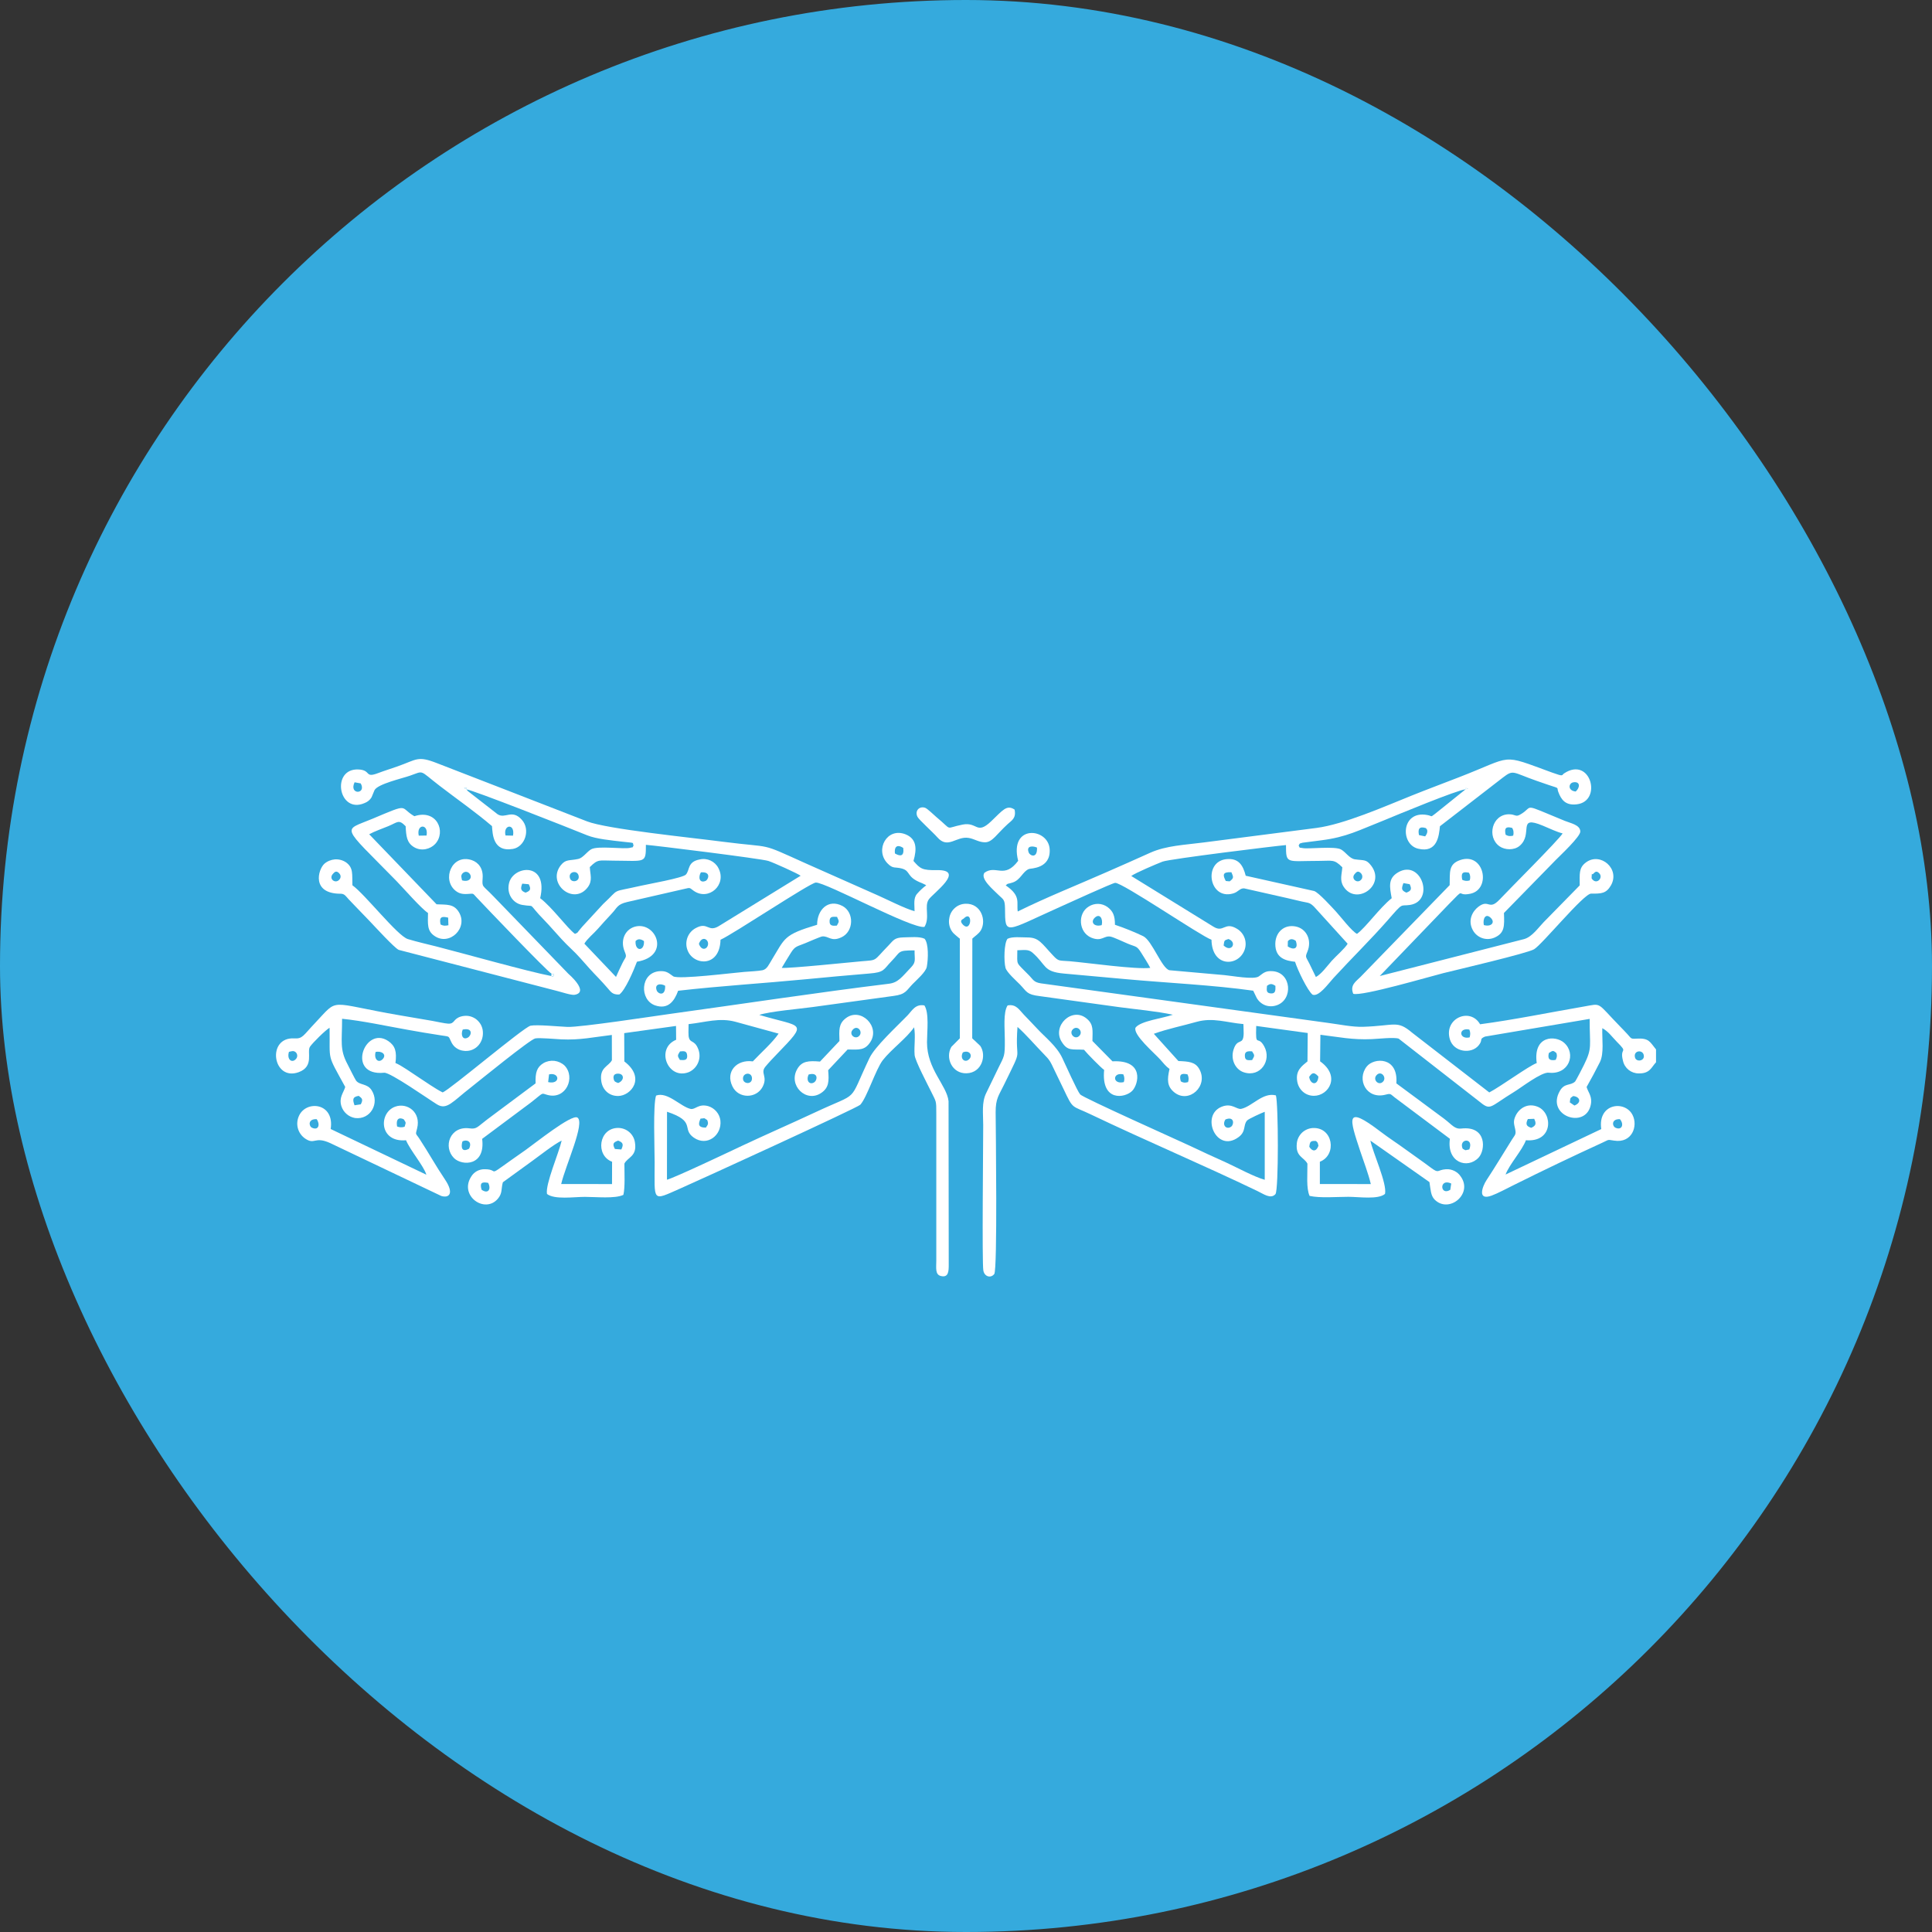 <svg width="32" height="32" viewBox="0 0 32 32" fill="none" xmlns="http://www.w3.org/2000/svg">
<rect x="0" y="0" width="32" height="32" fill="#333333" stroke="none"/>
<g clip-path="url(#clip0_9432_1585)">
<path d="M0 0H32V32H0V0Z" fill="#35AADD"/>
<path d="M12.307 17.875C12.294 17.768 12.448 17.747 12.455 17.855C12.462 17.967 12.316 17.958 12.307 17.875ZM10.239 17.938C10.193 17.921 10.174 17.918 10.164 17.869C10.152 17.81 10.181 17.782 10.239 17.783C10.339 17.784 10.346 17.895 10.239 17.938ZM6.221 17.424C6.322 17.401 6.411 17.467 6.337 17.544C6.27 17.613 6.189 17.546 6.221 17.424ZM11.263 17.415C11.334 17.407 11.373 17.407 11.381 17.476C11.391 17.564 11.337 17.562 11.261 17.556C11.218 17.487 11.219 17.483 11.263 17.415ZM11.017 16.327C11.024 16.509 10.899 16.464 10.878 16.407C10.834 16.295 10.943 16.284 11.017 16.327ZM13.74 15.253C13.746 15.176 13.789 15.184 13.864 15.186C13.9 15.267 13.902 15.256 13.861 15.331C13.789 15.338 13.735 15.335 13.741 15.253L13.74 15.253ZM12.948 16.031C12.994 15.951 13.05 15.862 13.102 15.778C13.171 15.667 13.207 15.677 13.338 15.622C13.384 15.603 13.588 15.514 13.619 15.51C13.726 15.5 13.767 15.605 13.938 15.524C14.143 15.428 14.151 15.111 13.954 15.006C13.718 14.882 13.534 15.068 13.534 15.317C12.974 15.484 13.005 15.535 12.784 15.896C12.738 15.969 12.707 16.053 12.63 16.07C12.556 16.085 12.407 16.091 12.326 16.098C12.158 16.111 11.236 16.227 11.151 16.171C11.083 16.126 11.046 16.076 10.92 16.086C10.602 16.114 10.59 16.562 10.85 16.652C11.065 16.726 11.17 16.582 11.232 16.41C11.931 16.33 12.643 16.287 13.341 16.22C13.691 16.186 14.042 16.154 14.393 16.125C14.654 16.105 14.629 16.061 14.768 15.918C14.923 15.76 14.858 15.742 15.148 15.741C15.147 15.895 15.176 15.931 15.092 16.02C14.938 16.181 14.879 16.275 14.722 16.294C13.551 16.437 12.269 16.632 11.094 16.794C10.833 16.83 9.611 17.017 9.399 17.009C9.266 17.004 8.892 16.967 8.787 16.989C8.675 17.013 7.454 18.047 7.332 18.094C7.209 18.033 7.05 17.919 6.935 17.845C6.831 17.778 6.643 17.642 6.55 17.607C6.574 17.419 6.547 17.322 6.431 17.243C6.037 16.977 5.727 17.831 6.363 17.768C6.463 17.758 7.101 18.208 7.238 18.292C7.401 18.393 7.498 18.244 7.793 18.016C7.944 17.897 8.785 17.211 8.867 17.199C8.949 17.187 9.197 17.21 9.296 17.215C9.606 17.23 9.838 17.177 10.134 17.142L10.135 17.561C10.078 17.666 9.923 17.681 9.96 17.912C9.981 18.049 10.085 18.154 10.238 18.153C10.451 18.151 10.7 17.853 10.341 17.581L10.339 17.112L11.197 16.993L11.199 17.222C10.851 17.366 11.062 17.896 11.411 17.757C11.482 17.725 11.537 17.667 11.565 17.596C11.594 17.524 11.593 17.444 11.564 17.373C11.5 17.211 11.422 17.291 11.405 17.158L11.403 17.096L11.405 16.963C11.686 16.932 11.915 16.852 12.182 16.924C12.422 16.989 12.658 17.055 12.896 17.12C12.795 17.269 12.601 17.439 12.469 17.58C12.207 17.543 12.011 17.747 12.131 17.993C12.23 18.201 12.527 18.199 12.631 18.002C12.722 17.827 12.587 17.777 12.677 17.668C12.728 17.605 12.808 17.521 12.866 17.461C13.397 16.911 13.291 17.023 12.576 16.81C12.751 16.751 13.251 16.709 13.459 16.68L14.798 16.496C15.004 16.47 15.01 16.408 15.117 16.298C15.177 16.236 15.338 16.097 15.351 16.012C15.374 15.889 15.384 15.629 15.314 15.549C15.229 15.507 15.072 15.525 14.964 15.526C14.812 15.529 14.795 15.579 14.721 15.655C14.452 15.931 14.546 15.897 14.268 15.922C14.053 15.941 13.078 16.042 12.948 16.031ZM21.684 17.837C21.722 17.782 21.756 17.738 21.837 17.831C21.826 17.989 21.702 17.965 21.684 17.837ZM19.678 17.923C19.627 17.937 19.598 17.935 19.558 17.911C19.526 17.798 19.562 17.771 19.669 17.795C19.679 17.815 19.685 17.837 19.687 17.858C19.688 17.881 19.685 17.903 19.678 17.923ZM25.654 17.441C25.719 17.402 25.721 17.391 25.78 17.443C25.794 17.491 25.786 17.515 25.767 17.555C25.672 17.573 25.628 17.545 25.654 17.441ZM20.738 17.413C20.785 17.486 20.782 17.481 20.739 17.558C20.667 17.563 20.622 17.566 20.619 17.493C20.613 17.412 20.667 17.409 20.738 17.413ZM20.985 16.329C21.039 16.287 21.069 16.292 21.125 16.329C21.128 16.407 21.126 16.461 21.046 16.454C20.974 16.447 20.978 16.406 20.985 16.329ZM18.248 15.323C18.12 15.358 18.059 15.272 18.131 15.202C18.215 15.12 18.273 15.217 18.248 15.323ZM17.62 16.125L18.67 16.22C19.345 16.281 20.104 16.316 20.757 16.409L20.814 16.527C20.879 16.641 21.011 16.698 21.148 16.65C21.421 16.555 21.392 16.111 21.081 16.086C20.952 16.075 20.919 16.125 20.849 16.173C20.766 16.23 20.405 16.162 20.281 16.151L19.37 16.07C19.243 16.041 19.084 15.582 18.937 15.507C18.784 15.434 18.627 15.371 18.467 15.317C18.468 15.165 18.433 15.089 18.342 15.022C18.297 14.99 18.243 14.972 18.189 14.971C18.134 14.97 18.079 14.985 18.033 15.015C17.845 15.128 17.863 15.443 18.076 15.531C18.252 15.603 18.284 15.49 18.398 15.514C18.447 15.524 18.615 15.603 18.677 15.629C18.821 15.69 18.826 15.657 18.909 15.792C18.954 15.865 19.015 15.958 19.052 16.031C18.814 16.06 18.019 15.947 17.718 15.921C17.542 15.906 17.538 15.929 17.443 15.827C17.25 15.622 17.209 15.527 17.017 15.527C16.913 15.527 16.771 15.509 16.688 15.549C16.629 15.62 16.626 15.923 16.654 16.029C16.674 16.106 16.834 16.245 16.895 16.308C17.008 16.425 17.002 16.473 17.222 16.499L18.543 16.682C18.819 16.719 19.152 16.748 19.426 16.807C19.256 16.868 18.892 16.909 18.808 17.021C18.761 17.137 19.125 17.446 19.216 17.548C19.27 17.609 19.309 17.661 19.371 17.705C19.33 17.882 19.329 17.993 19.448 18.091C19.69 18.289 20.024 17.988 19.863 17.705C19.796 17.588 19.687 17.581 19.518 17.574L19.111 17.123C19.328 17.043 19.595 16.989 19.819 16.925C20.091 16.849 20.312 16.937 20.595 16.962C20.595 17.013 20.6 17.069 20.599 17.118C20.594 17.331 20.495 17.177 20.43 17.389C20.379 17.559 20.469 17.72 20.605 17.762C20.877 17.848 21.066 17.564 20.94 17.332C20.83 17.13 20.794 17.374 20.807 16.993L21.66 17.11L21.656 17.58C21.562 17.658 21.456 17.73 21.486 17.91C21.507 18.041 21.614 18.15 21.762 18.15C22.006 18.151 22.212 17.825 21.865 17.579L21.87 17.139C22.175 17.176 22.399 17.226 22.724 17.211C22.825 17.207 23.087 17.177 23.166 17.203L24.486 18.232C24.698 18.406 24.655 18.343 25.076 18.087C25.192 18.017 25.53 17.754 25.652 17.767C25.985 17.805 26.114 17.455 25.906 17.271C25.765 17.146 25.39 17.146 25.453 17.608C25.323 17.653 24.855 17.997 24.667 18.094L23.387 17.103C23.138 16.893 23.107 16.99 22.579 17.007C22.402 17.013 22.183 16.967 22.007 16.944L17.238 16.287C17.124 16.269 17.112 16.226 17.052 16.163C16.813 15.915 16.851 16.006 16.85 15.739C16.959 15.738 17.029 15.718 17.099 15.777C17.337 15.985 17.271 16.093 17.62 16.125Z" fill="white"/>
<path d="M20.347 15.553C20.497 15.606 20.397 15.786 20.267 15.66C20.28 15.574 20.273 15.577 20.347 15.553ZM22.541 14.463C22.548 14.471 22.554 14.48 22.558 14.489C22.562 14.499 22.564 14.509 22.564 14.52C22.564 14.531 22.562 14.541 22.558 14.551C22.553 14.56 22.547 14.569 22.539 14.576C22.477 14.639 22.369 14.552 22.439 14.475C22.462 14.45 22.489 14.411 22.541 14.463ZM17.176 14.039C17.184 14.227 17.059 14.174 17.039 14.121C16.989 13.994 17.127 14.014 17.176 14.039ZM23.503 13.832C23.481 13.727 23.51 13.684 23.614 13.715C23.68 13.766 23.605 13.852 23.605 13.853L23.503 13.832ZM26.098 13.11C25.962 13.095 25.98 12.973 26.057 12.958C26.178 12.937 26.172 13.047 26.098 13.11ZM24.274 13.074C24.306 13.045 24.212 13.05 24.318 13.058L24.274 13.074ZM24.274 13.074L23.77 13.479C23.683 13.542 23.736 13.517 23.639 13.499C23.208 13.419 23.186 13.984 23.488 14.057C23.809 14.135 23.834 13.838 23.85 13.685L24.891 12.88C25.072 12.741 25.047 12.792 25.454 12.934C25.523 12.958 25.581 12.979 25.654 13.003C25.845 13.066 25.779 13.034 25.81 13.116C25.859 13.249 25.932 13.344 26.116 13.322C26.546 13.272 26.347 12.518 25.906 12.81C25.862 12.839 25.909 12.869 25.71 12.797C24.831 12.477 25.092 12.517 24.152 12.879C23.895 12.979 23.634 13.076 23.378 13.179C22.933 13.358 22.262 13.653 21.807 13.713C21.186 13.794 20.556 13.873 19.935 13.954C19.622 13.995 19.319 14.005 19.054 14.123C18.809 14.233 18.568 14.341 18.324 14.447C17.845 14.658 17.321 14.867 16.857 15.097C16.834 14.948 16.916 14.841 16.658 14.665C16.702 14.623 16.686 14.647 16.773 14.617C16.906 14.573 16.939 14.433 17.043 14.393C17.073 14.381 17.404 14.39 17.386 14.067C17.366 13.706 16.709 13.648 16.864 14.258C16.631 14.568 16.497 14.317 16.305 14.456C16.233 14.557 16.448 14.732 16.544 14.828C16.618 14.9 16.643 14.896 16.646 15.04C16.65 15.505 16.633 15.435 17.578 15.012C17.69 14.962 18.424 14.626 18.47 14.623C18.587 14.614 19.891 15.505 20.066 15.565C20.073 16.017 20.494 16.013 20.607 15.752C20.636 15.687 20.639 15.613 20.618 15.546C20.596 15.478 20.55 15.42 20.489 15.384C20.282 15.257 20.27 15.457 20.097 15.348L18.737 14.509C18.808 14.457 19.155 14.31 19.256 14.271C19.376 14.226 21.145 14.009 21.3 13.997C21.3 14.319 21.308 14.259 21.844 14.259C22.071 14.259 22.095 14.227 22.233 14.365C22.226 14.478 22.185 14.577 22.253 14.684C22.46 15.009 22.961 14.665 22.711 14.338C22.628 14.229 22.595 14.255 22.441 14.233C22.35 14.219 22.291 14.114 22.212 14.07C22.109 14.011 21.669 14.066 21.578 14.047C21.514 14.034 21.535 14.055 21.51 14.005C21.534 13.958 21.519 13.977 21.575 13.958L21.886 13.918C22.308 13.864 22.502 13.753 22.931 13.584C23.135 13.499 24.142 13.082 24.274 13.074ZM11.576 15.633C11.624 15.498 11.73 15.553 11.728 15.632C11.727 15.717 11.623 15.765 11.576 15.633ZM9.443 14.553C9.401 14.44 9.554 14.405 9.581 14.495C9.615 14.6 9.472 14.629 9.443 14.553ZM14.961 14.045C14.979 14.19 14.907 14.185 14.823 14.136C14.807 13.994 14.888 13.994 14.961 14.045ZM8.373 13.838C8.329 13.655 8.535 13.63 8.497 13.841L8.373 13.838ZM7.726 13.075L7.686 13.051C7.786 13.041 7.704 13.042 7.726 13.075ZM5.975 12.976C6.075 13.158 5.774 13.169 5.873 12.957L5.975 12.976ZM7.726 13.075C7.816 13.078 9.431 13.715 9.725 13.835C9.878 13.897 10.124 13.919 10.301 13.94C10.548 13.967 10.464 13.951 10.494 14.002C10.466 14.054 10.501 14.023 10.442 14.041C10.345 14.072 9.901 14.002 9.79 14.068C9.719 14.11 9.655 14.211 9.577 14.227C9.43 14.259 9.371 14.227 9.288 14.332C9.05 14.637 9.506 15.008 9.738 14.692C9.818 14.581 9.775 14.486 9.769 14.362C9.908 14.223 9.923 14.255 10.155 14.255C10.693 14.257 10.698 14.308 10.698 13.993C10.826 14.001 12.606 14.221 12.727 14.26C12.815 14.289 13.207 14.465 13.261 14.505L11.927 15.326C11.722 15.463 11.733 15.256 11.522 15.373C11.46 15.406 11.412 15.461 11.387 15.527C11.362 15.594 11.361 15.666 11.386 15.733C11.474 15.991 11.923 16.035 11.934 15.565C12.14 15.474 13.416 14.623 13.512 14.618C13.676 14.611 15.11 15.392 15.312 15.352C15.407 15.198 15.304 15.012 15.383 14.898C15.454 14.795 16.002 14.404 15.518 14.412C15.274 14.416 15.242 14.389 15.13 14.26C15.189 14.058 15.184 13.892 14.996 13.818C14.689 13.699 14.487 14.078 14.698 14.298C14.793 14.397 14.823 14.354 14.939 14.386C15.092 14.429 15.002 14.527 15.274 14.629L15.324 14.653C15.329 14.655 15.335 14.659 15.341 14.664C15.285 14.705 15.234 14.753 15.189 14.805C15.126 14.877 15.148 14.982 15.148 15.093C14.972 15.041 14.725 14.913 14.548 14.834L13.345 14.3C12.55 13.942 12.838 14.053 11.974 13.942C11.457 13.874 10.052 13.733 9.722 13.604C8.892 13.279 8.069 12.964 7.237 12.64C6.913 12.513 6.906 12.581 6.581 12.695C6.464 12.736 6.368 12.765 6.257 12.807C6.037 12.89 6.15 12.756 5.941 12.745C5.478 12.719 5.603 13.491 6.039 13.301C6.087 13.283 6.128 13.25 6.154 13.206L6.203 13.088C6.255 12.985 6.662 12.893 6.79 12.848C7.032 12.764 6.935 12.749 7.281 13.015C7.569 13.237 7.868 13.443 8.149 13.683C8.159 13.807 8.162 14.116 8.494 14.061C8.696 14.027 8.791 13.741 8.642 13.577C8.477 13.394 8.369 13.57 8.241 13.486L7.751 13.104C7.731 13.082 7.734 13.086 7.726 13.075ZM20.297 18.542C20.445 18.482 20.443 18.623 20.392 18.661C20.318 18.715 20.234 18.641 20.297 18.542ZM16.689 16.653C16.613 16.77 16.643 17.04 16.643 17.22C16.645 17.5 16.637 17.484 16.532 17.697C16.463 17.837 16.403 17.965 16.334 18.106C16.257 18.262 16.285 18.442 16.285 18.637C16.285 18.958 16.264 20.907 16.287 21.042C16.305 21.148 16.411 21.175 16.468 21.102C16.523 21.033 16.493 18.707 16.491 18.424C16.49 18.192 16.545 18.143 16.63 17.966C16.966 17.277 16.805 17.651 16.853 17.009C16.998 17.138 17.146 17.313 17.29 17.46C17.393 17.565 17.395 17.579 17.471 17.738C17.519 17.842 17.566 17.93 17.614 18.034C17.783 18.391 17.741 18.301 18.079 18.464C18.973 18.891 19.945 19.303 20.828 19.728C20.93 19.776 21.047 19.867 21.126 19.778C21.18 19.702 21.174 18.276 21.133 18.143C20.916 18.087 20.741 18.326 20.559 18.366C20.485 18.382 20.404 18.263 20.235 18.331C19.878 18.473 20.146 19.108 20.515 18.834C20.644 18.739 20.587 18.632 20.657 18.558C20.68 18.532 20.899 18.432 20.948 18.415V19.541C20.77 19.491 20.491 19.339 20.315 19.258C20.112 19.167 19.909 19.074 19.708 18.978C19.561 18.908 17.935 18.181 17.891 18.127C17.84 18.067 17.647 17.631 17.595 17.524C17.502 17.327 17.315 17.184 17.182 17.041C17.103 16.956 17.038 16.89 16.958 16.806C16.884 16.73 16.832 16.626 16.689 16.653ZM11.603 18.528C11.683 18.525 11.643 18.505 11.714 18.552C11.741 18.619 11.72 18.633 11.691 18.677C11.558 18.677 11.564 18.616 11.603 18.528ZM10.867 18.145C10.814 18.297 10.843 19.026 10.843 19.252C10.843 19.91 10.794 19.894 11.257 19.69C11.55 19.562 14.204 18.348 14.249 18.298C14.361 18.175 14.502 17.718 14.621 17.561C14.757 17.385 15.021 17.192 15.14 17.015C15.168 17.164 15.137 17.324 15.149 17.475C15.157 17.57 15.368 17.97 15.423 18.082C15.508 18.257 15.508 18.222 15.508 18.447V20.881C15.508 21 15.486 21.112 15.585 21.135C15.711 21.165 15.714 21.055 15.714 20.946L15.711 18.239C15.682 17.974 15.353 17.712 15.354 17.262C15.355 17.076 15.392 16.778 15.311 16.653C15.161 16.626 15.108 16.738 15.03 16.82C14.85 17.005 14.49 17.337 14.401 17.525C14.035 18.294 14.258 18.069 13.508 18.421C13.101 18.611 12.69 18.79 12.288 18.979C12.091 19.072 11.179 19.505 11.047 19.54L11.048 18.414C11.538 18.576 11.282 18.697 11.492 18.843C11.711 18.996 11.96 18.804 11.932 18.558C11.925 18.503 11.902 18.452 11.866 18.41C11.83 18.368 11.783 18.337 11.73 18.321C11.565 18.276 11.517 18.384 11.438 18.367C11.275 18.331 11.056 18.077 10.868 18.146L10.867 18.145Z" fill="white"/>
<path d="M26.383 14.574C26.357 14.547 26.362 14.554 26.363 14.514C26.369 14.432 26.361 14.502 26.389 14.473C26.414 14.448 26.441 14.412 26.49 14.466C26.555 14.535 26.457 14.647 26.383 14.574ZM24.219 14.571C24.197 14.46 24.224 14.432 24.331 14.455C24.342 14.474 24.349 14.495 24.351 14.517C24.353 14.539 24.35 14.561 24.343 14.582C24.323 14.589 24.302 14.592 24.28 14.59C24.259 14.588 24.238 14.582 24.219 14.571ZM24.011 14.661L22.535 16.18C22.464 16.253 22.354 16.314 22.414 16.46C22.551 16.507 23.684 16.174 23.907 16.118C24.129 16.063 25.296 15.79 25.409 15.723C25.542 15.645 26.234 14.798 26.354 14.801C26.525 14.803 26.603 14.799 26.681 14.667C26.841 14.391 26.507 14.107 26.269 14.284C26.145 14.375 26.166 14.477 26.165 14.665L25.568 15.274C25.482 15.362 25.377 15.517 25.245 15.554L22.853 16.166L23.994 14.979C24.294 14.673 24.099 14.855 24.354 14.803C24.705 14.729 24.585 14.109 24.186 14.245C23.987 14.313 24.017 14.448 24.011 14.661ZM5.617 14.464C5.651 14.498 5.649 14.542 5.615 14.575C5.55 14.64 5.439 14.555 5.515 14.473C5.539 14.448 5.567 14.411 5.618 14.464H5.617ZM7.661 14.466C7.668 14.459 7.676 14.452 7.685 14.448C7.694 14.443 7.704 14.441 7.714 14.44C7.725 14.44 7.735 14.442 7.744 14.445C7.754 14.449 7.762 14.455 7.77 14.462C7.835 14.527 7.779 14.619 7.653 14.581C7.645 14.536 7.626 14.506 7.661 14.466ZM9.134 16.126C9.184 16.17 9.171 16.07 9.171 16.165C9.167 16.167 9.162 16.172 9.159 16.173C9.156 16.174 9.153 16.175 9.15 16.177L9.131 16.166C8.743 16.092 7.691 15.795 7.229 15.677C7.073 15.637 6.913 15.602 6.755 15.554C6.583 15.501 6.045 14.811 5.837 14.663C5.83 14.48 5.857 14.374 5.731 14.283C5.677 14.247 5.613 14.23 5.548 14.234C5.484 14.239 5.422 14.264 5.373 14.306C5.266 14.403 5.155 14.805 5.644 14.803C5.71 14.803 5.733 14.851 5.775 14.895C5.817 14.94 5.845 14.967 5.887 15.012L6.122 15.256C6.204 15.341 6.529 15.698 6.604 15.733L9.237 16.416C9.296 16.431 9.466 16.487 9.518 16.477C9.77 16.432 9.412 16.127 9.412 16.127L8.174 14.847C7.987 14.65 7.984 14.705 7.994 14.545C8.006 14.384 7.923 14.283 7.813 14.246C7.481 14.137 7.313 14.57 7.547 14.755C7.6 14.796 7.652 14.812 7.741 14.807C7.851 14.802 7.823 14.787 7.892 14.862C8.047 15.028 9.079 16.107 9.134 16.126ZM10.527 15.587C10.57 15.54 10.623 15.557 10.666 15.587C10.678 15.76 10.515 15.764 10.527 15.587ZM8.705 14.785C8.633 14.757 8.613 14.729 8.65 14.636L8.758 14.646C8.801 14.73 8.782 14.756 8.705 14.785ZM11.609 14.449C11.786 14.434 11.731 14.573 11.686 14.591C11.582 14.634 11.562 14.527 11.609 14.449ZM9.523 15.468C9.395 15.374 9.146 15.027 8.947 14.877C9.087 14.277 8.519 14.331 8.435 14.614C8.381 14.804 8.498 14.962 8.649 14.988C8.896 15.031 8.711 14.929 9.017 15.243C9.117 15.346 9.206 15.453 9.305 15.559C9.403 15.667 9.518 15.763 9.615 15.874C9.714 15.987 9.809 16.094 9.912 16.199C9.972 16.261 10.005 16.3 10.061 16.363C10.118 16.427 10.143 16.478 10.258 16.472C10.357 16.402 10.497 16.07 10.55 15.929C11.107 15.837 10.874 15.275 10.535 15.344C10.363 15.38 10.267 15.562 10.344 15.754C10.389 15.863 10.364 15.839 10.307 15.957C10.277 16.021 10.229 16.118 10.203 16.181L9.679 15.63C9.726 15.548 9.836 15.461 9.9 15.387C9.978 15.298 10.047 15.223 10.129 15.135C10.226 15.033 10.219 14.98 10.389 14.94L11.328 14.725C11.443 14.698 11.414 14.702 11.492 14.756C11.737 14.926 12.045 14.656 11.899 14.378C11.871 14.323 11.825 14.28 11.77 14.254C11.714 14.228 11.651 14.221 11.591 14.235C11.381 14.273 11.429 14.412 11.36 14.486C11.309 14.542 10.736 14.643 10.619 14.67C10.09 14.791 10.287 14.698 9.99 14.973L9.65 15.342C9.622 15.372 9.617 15.383 9.593 15.41C9.545 15.466 9.586 15.437 9.523 15.468Z" fill="white"/>
<path d="M21.331 15.589C21.373 15.538 21.421 15.554 21.462 15.583C21.514 15.727 21.414 15.734 21.329 15.676L21.331 15.588V15.589ZM23.294 14.785C23.214 14.748 23.207 14.727 23.245 14.627L23.349 14.645C23.389 14.73 23.37 14.756 23.294 14.785ZM20.303 14.592C20.251 14.494 20.246 14.439 20.396 14.447C20.428 14.525 20.443 14.541 20.367 14.598L20.303 14.592ZM21.74 16.475C21.845 16.515 21.999 16.294 22.085 16.201C22.377 15.882 22.71 15.556 22.982 15.245C23.252 14.934 23.186 15.013 23.351 14.989C23.773 14.926 23.542 14.221 23.155 14.45C22.986 14.55 23.017 14.69 23.051 14.877C22.843 15.045 22.625 15.358 22.476 15.468C22.386 15.421 22.214 15.193 22.13 15.101C22.06 15.025 21.838 14.78 21.766 14.758L20.633 14.505C20.589 14.334 20.517 14.207 20.307 14.231C19.926 14.276 20.025 14.911 20.422 14.799C20.513 14.774 20.531 14.711 20.606 14.714L21.324 14.876C21.409 14.895 21.483 14.913 21.558 14.931C21.678 14.957 21.691 14.947 21.762 15.015L22.321 15.631C22.28 15.706 22.121 15.842 22.057 15.915C21.986 15.995 21.884 16.137 21.795 16.182C21.76 16.108 21.724 16.035 21.688 15.961C21.629 15.842 21.614 15.859 21.656 15.759C21.733 15.57 21.638 15.382 21.463 15.346C21.267 15.306 21.125 15.443 21.123 15.633C21.122 15.871 21.294 15.913 21.45 15.93C21.492 16.065 21.658 16.41 21.74 16.475ZM26.057 18.154C26.175 18.165 26.197 18.267 26.077 18.311L26.001 18.259C26.011 18.172 26.007 18.191 26.057 18.154ZM27.081 17.516C27.051 17.405 27.19 17.382 27.221 17.46C27.263 17.571 27.104 17.602 27.081 17.516ZM24.342 17.182C24.166 17.224 24.149 17.015 24.337 17.053C24.355 17.098 24.356 17.13 24.342 17.182ZM27.429 17.595V17.382C27.327 17.259 27.318 17.19 27.104 17.203C27.007 17.21 27.02 17.199 26.959 17.133C26.914 17.083 26.883 17.053 26.837 17.005C26.431 16.589 26.542 16.619 26.225 16.673C25.662 16.77 25.078 16.89 24.515 16.965C24.35 16.678 23.912 16.867 24.014 17.213C24.078 17.431 24.372 17.462 24.491 17.315C24.571 17.218 24.49 17.215 24.596 17.169L26.33 16.876C26.328 17.327 26.378 17.351 26.235 17.639C26.217 17.678 26.1 17.902 26.09 17.912C26.014 17.988 25.913 17.931 25.835 18.071C25.602 18.481 26.258 18.708 26.347 18.305C26.379 18.163 26.307 18.099 26.279 18.004C26.348 17.884 26.437 17.717 26.499 17.593C26.571 17.449 26.533 17.211 26.539 17.03C26.638 17.081 26.7 17.174 26.779 17.254C26.985 17.461 26.819 17.332 26.882 17.572C26.895 17.631 26.928 17.683 26.975 17.721C27.022 17.758 27.08 17.779 27.141 17.779C27.329 17.783 27.35 17.678 27.429 17.595ZM5.942 18.151C5.998 18.193 6.018 18.209 5.976 18.291L5.872 18.307C5.843 18.223 5.83 18.167 5.942 18.151ZM4.786 17.422C4.827 17.413 4.863 17.395 4.901 17.431C4.915 17.446 4.923 17.466 4.923 17.486C4.923 17.507 4.915 17.526 4.901 17.541C4.835 17.615 4.747 17.548 4.786 17.422ZM7.664 17.053C7.838 17.016 7.811 17.15 7.75 17.185C7.664 17.234 7.627 17.141 7.664 17.053ZM5.718 18.003C5.69 18.102 5.611 18.175 5.654 18.32C5.67 18.371 5.7 18.416 5.74 18.451C5.78 18.486 5.829 18.509 5.881 18.518C6.137 18.55 6.293 18.272 6.155 18.057C6.083 17.944 5.959 17.977 5.898 17.899C5.883 17.88 5.778 17.671 5.755 17.625C5.624 17.379 5.666 17.254 5.666 16.874C6.013 16.909 6.403 16.995 6.754 17.057C6.93 17.088 7.121 17.122 7.299 17.148C7.467 17.175 7.417 17.15 7.483 17.275C7.502 17.31 7.528 17.339 7.561 17.361C7.593 17.383 7.63 17.398 7.669 17.403C7.857 17.435 8.011 17.283 7.998 17.09C7.996 17.047 7.983 17.005 7.962 16.967C7.94 16.93 7.91 16.897 7.875 16.873C7.839 16.849 7.798 16.833 7.755 16.827C7.712 16.822 7.668 16.826 7.627 16.839C7.501 16.881 7.535 16.959 7.424 16.955C7.372 16.953 7.228 16.921 7.161 16.909C6.983 16.879 6.809 16.849 6.634 16.819C5.405 16.609 5.626 16.514 5.214 16.949C5.021 17.152 5.013 17.207 4.877 17.199C4.41 17.17 4.514 17.918 4.949 17.758C5.21 17.661 5.077 17.42 5.135 17.336C5.181 17.269 5.394 17.059 5.459 17.023C5.468 17.595 5.407 17.435 5.718 18.003ZM7.977 19.706C7.943 19.593 7.979 19.571 8.086 19.592C8.139 19.697 8.086 19.782 7.977 19.706ZM10.185 19.031C10.137 18.943 10.162 18.919 10.239 18.892C10.311 18.922 10.336 18.946 10.291 19.039L10.185 19.031ZM9.295 19.611C9.369 19.297 9.697 18.592 9.563 18.51C9.467 18.451 8.859 18.939 8.709 19.045C7.97 19.559 8.315 19.366 8.029 19.366C7.985 19.365 7.941 19.375 7.901 19.396C7.862 19.417 7.829 19.448 7.806 19.486C7.599 19.802 8.027 20.11 8.245 19.856C8.326 19.762 8.297 19.693 8.329 19.582L8.81 19.233C8.931 19.145 9.184 18.947 9.303 18.892C9.258 19.094 9.029 19.618 9.06 19.776C9.186 19.873 9.506 19.824 9.687 19.824C9.876 19.824 10.185 19.857 10.325 19.791C10.355 19.668 10.342 19.425 10.342 19.273C10.395 19.166 10.554 19.155 10.517 18.925C10.508 18.858 10.475 18.796 10.424 18.752C10.373 18.707 10.308 18.683 10.24 18.682C9.915 18.681 9.858 19.138 10.138 19.242L10.137 19.612L9.295 19.611ZM24.021 19.707C23.85 19.815 23.833 19.507 24.037 19.603L24.021 19.707ZM21.797 18.898C21.831 18.935 21.821 18.91 21.838 18.977C21.8 19.083 21.732 19.071 21.686 18.994C21.697 18.907 21.707 18.894 21.797 18.898ZM21.691 19.808C21.869 19.847 22.135 19.823 22.333 19.823C22.509 19.823 22.826 19.872 22.94 19.775C22.978 19.606 22.738 19.091 22.698 18.892L23.676 19.579C23.697 19.703 23.695 19.801 23.762 19.869C23.997 20.105 24.403 19.777 24.194 19.486C24.168 19.446 24.131 19.415 24.089 19.394C24.046 19.373 23.999 19.363 23.951 19.366C23.797 19.377 23.84 19.445 23.699 19.34C23.56 19.235 23.434 19.15 23.29 19.045C23.143 18.937 23.005 18.85 22.865 18.743C22.268 18.287 22.352 18.529 22.53 19.067C22.587 19.239 22.665 19.441 22.705 19.612L21.861 19.611V19.242C22.15 19.13 22.08 18.662 21.739 18.684C21.672 18.689 21.609 18.718 21.561 18.765C21.514 18.813 21.484 18.875 21.479 18.942C21.457 19.16 21.599 19.165 21.655 19.274C21.657 19.445 21.633 19.682 21.691 19.808Z" fill="white"/>
<path d="M6.702 18.662C6.662 18.676 6.617 18.675 6.577 18.658C6.546 18.47 6.677 18.531 6.69 18.542C6.732 18.607 6.72 18.59 6.702 18.662ZM5.245 18.537C5.303 18.616 5.283 18.731 5.168 18.679C5.114 18.654 5.097 18.53 5.245 18.537ZM5.477 18.7C5.545 18.263 5.07 18.218 4.952 18.482C4.922 18.547 4.915 18.62 4.934 18.689C4.953 18.758 4.995 18.817 5.054 18.858C5.217 18.969 5.207 18.813 5.471 18.934L7.309 19.809C7.437 19.848 7.528 19.77 7.369 19.534C7.217 19.309 7.101 19.096 6.95 18.866C6.883 18.762 6.879 18.806 6.909 18.689C6.976 18.423 6.746 18.257 6.545 18.33C6.266 18.432 6.279 18.927 6.725 18.886C6.793 19.051 7.019 19.312 7.062 19.457L5.477 18.7ZM26.831 18.537C26.904 18.622 26.864 18.727 26.758 18.679C26.701 18.653 26.686 18.531 26.831 18.537ZM25.306 18.535L25.411 18.531C25.447 18.606 25.444 18.645 25.362 18.68C25.287 18.656 25.261 18.625 25.306 18.535ZM25.274 18.886C25.729 18.923 25.721 18.438 25.473 18.333C25.299 18.26 25.16 18.362 25.104 18.479C25.059 18.573 25.077 18.614 25.096 18.702C25.116 18.795 25.09 18.798 25.041 18.878C24.898 19.105 24.767 19.326 24.622 19.546C24.556 19.646 24.46 19.893 24.706 19.803C24.796 19.771 24.975 19.677 25.071 19.629C25.556 19.387 26.046 19.153 26.539 18.927C26.659 18.873 26.615 18.874 26.734 18.892C27.032 18.94 27.134 18.65 27.04 18.467C26.915 18.22 26.46 18.273 26.522 18.701L24.937 19.454C25.001 19.283 25.21 19.057 25.274 18.886ZM7.427 15.325C7.37 15.337 7.338 15.335 7.297 15.312C7.269 15.182 7.322 15.174 7.423 15.199L7.427 15.325ZM6.936 13.841C6.893 13.644 7.102 13.638 7.065 13.839L6.936 13.841ZM7.089 15.122C7.086 15.309 7.073 15.417 7.195 15.501C7.445 15.676 7.762 15.367 7.599 15.105C7.514 14.968 7.399 14.986 7.231 14.978L6.115 13.818C6.203 13.769 6.337 13.723 6.431 13.684C6.589 13.619 6.602 13.565 6.719 13.685C6.727 13.85 6.737 13.958 6.857 14.031C6.983 14.107 7.131 14.061 7.208 13.979C7.395 13.777 7.237 13.395 6.863 13.519C6.606 13.371 6.803 13.294 6.17 13.561C5.671 13.771 5.638 13.644 6.563 14.589C6.683 14.712 6.974 15.046 7.089 15.122ZM24.577 15.322C24.556 15.219 24.605 15.118 24.692 15.203C24.768 15.277 24.702 15.357 24.577 15.322ZM25.063 13.841C25.01 13.854 24.98 13.85 24.938 13.826C24.914 13.717 24.942 13.684 25.047 13.713C25.058 13.732 25.066 13.753 25.068 13.775C25.071 13.797 25.069 13.82 25.063 13.841ZM25.882 13.804C25.819 13.91 24.995 14.731 24.837 14.9C24.658 15.09 24.663 14.883 24.485 15.02C24.39 15.093 24.306 15.242 24.394 15.405C24.428 15.469 24.486 15.517 24.556 15.54C24.625 15.562 24.7 15.556 24.766 15.524C24.92 15.45 24.919 15.341 24.91 15.122L25.774 14.238C25.841 14.17 26.179 13.855 26.175 13.771C26.171 13.661 26.012 13.635 25.918 13.596C25.167 13.289 25.425 13.356 25.175 13.494C25.101 13.535 25.102 13.487 24.992 13.487C24.712 13.489 24.622 13.864 24.836 14.017C24.926 14.08 25.075 14.086 25.166 14.013C25.406 13.816 25.114 13.493 25.555 13.676C25.66 13.719 25.779 13.778 25.882 13.804ZM15.948 17.431C16.049 17.386 16.116 17.474 16.056 17.54C15.986 17.615 15.891 17.539 15.948 17.431ZM15.958 15.217C16.12 15.053 16.094 15.463 15.948 15.314C15.879 15.242 15.953 15.223 15.958 15.217ZM15.723 15.21C15.709 15.283 15.724 15.359 15.764 15.421C15.786 15.453 15.797 15.462 15.823 15.485C15.891 15.545 15.898 15.547 15.898 15.547C15.893 15.542 15.9 15.543 15.898 15.547V17.198L15.758 17.339C15.652 17.519 15.768 17.785 16.01 17.777C16.265 17.769 16.344 17.479 16.236 17.323L16.139 17.231C16.115 17.21 16.121 17.216 16.103 17.197L16.105 15.546C16.152 15.501 16.212 15.467 16.246 15.409C16.343 15.246 16.25 14.959 15.991 14.969C15.925 14.971 15.862 14.996 15.813 15.041C15.764 15.085 15.732 15.145 15.723 15.21ZM7.657 18.909C7.71 18.867 7.834 18.895 7.769 19.026C7.653 19.09 7.631 19.01 7.658 18.909H7.657ZM9.094 17.795C9.275 17.755 9.283 17.969 9.079 17.923L9.094 17.795ZM8.792 18.262C9.019 18.085 8.955 18.106 9.066 18.135C9.374 18.22 9.538 17.845 9.352 17.65C9.305 17.606 9.246 17.579 9.183 17.571C9.12 17.564 9.056 17.577 9.001 17.609C8.891 17.676 8.865 17.766 8.871 17.944L8.337 18.342C8.246 18.408 8.157 18.478 8.064 18.546C7.906 18.665 7.897 18.706 7.776 18.689C7.451 18.646 7.334 18.998 7.521 19.183C7.654 19.313 8.043 19.317 7.986 18.863L8.792 18.262ZM24.336 19.038C24.251 19.054 24.291 19.061 24.226 19.026C24.153 18.858 24.418 18.833 24.336 19.038ZM22.8 17.808C22.876 17.723 22.976 17.849 22.905 17.918C22.834 17.988 22.731 17.883 22.8 17.808ZM23.128 17.944C23.162 17.497 22.757 17.516 22.639 17.663C22.466 17.878 22.63 18.214 22.95 18.131C23.038 18.108 23.026 18.119 23.103 18.179L24.015 18.862C23.958 19.255 24.307 19.37 24.49 19.174C24.607 19.049 24.627 18.645 24.206 18.692C24.091 18.705 24.054 18.631 23.914 18.526L23.128 17.944ZM13.394 17.797C13.562 17.752 13.539 17.897 13.482 17.929C13.407 17.973 13.345 17.898 13.394 17.797ZM14.129 17.05C14.205 16.973 14.297 17.09 14.231 17.158C14.164 17.227 14.047 17.131 14.129 17.05ZM14.039 17.383C14.234 17.386 14.323 17.398 14.414 17.262C14.586 17 14.254 16.676 14.009 16.865C13.889 16.957 13.898 17.058 13.904 17.242L13.582 17.583C13.393 17.567 13.282 17.574 13.206 17.705C13.047 17.975 13.355 18.277 13.607 18.099C13.728 18.014 13.733 17.91 13.717 17.726L14.039 17.383ZM18.614 17.923C18.423 17.969 18.421 17.753 18.606 17.795C18.625 17.836 18.628 17.881 18.614 17.923ZM17.768 17.05C17.845 16.973 17.948 17.086 17.876 17.158C17.804 17.23 17.7 17.12 17.768 17.05ZM18.094 17.242C18.096 17.066 18.116 16.97 18.002 16.874C17.758 16.665 17.416 16.995 17.587 17.259C17.685 17.414 17.758 17.375 17.954 17.387C18.009 17.454 18.239 17.689 18.288 17.721C18.237 18.254 18.634 18.189 18.753 18.068C18.86 17.958 18.957 17.551 18.426 17.579L18.094 17.242ZM16.804 13.409C16.674 13.322 16.608 13.421 16.419 13.601C16.172 13.837 16.192 13.609 15.943 13.658C15.632 13.719 15.794 13.768 15.506 13.53C15.469 13.499 15.359 13.391 15.322 13.379C15.223 13.347 15.148 13.434 15.197 13.53C15.221 13.578 15.45 13.783 15.526 13.869C15.703 14.071 15.839 13.843 16.046 13.879C16.142 13.895 16.213 13.952 16.317 13.951C16.438 13.949 16.507 13.817 16.69 13.65C16.756 13.589 16.834 13.553 16.805 13.41L16.804 13.409ZM9.134 16.126L9.131 16.165L9.15 16.175C9.153 16.174 9.156 16.173 9.159 16.171C9.161 16.171 9.166 16.166 9.171 16.163C9.171 16.069 9.184 16.169 9.134 16.126V16.126ZM7.726 13.075C7.704 13.043 7.786 13.041 7.686 13.051L7.726 13.075ZM24.274 13.074L24.318 13.058C24.212 13.05 24.305 13.046 24.274 13.074Z" fill="white"/>
</g>
<defs>
<clipPath id="clip0_9432_1585">
<rect width="32" height="32" rx="16" fill="white"/>
</clipPath>
</defs>
</svg>

